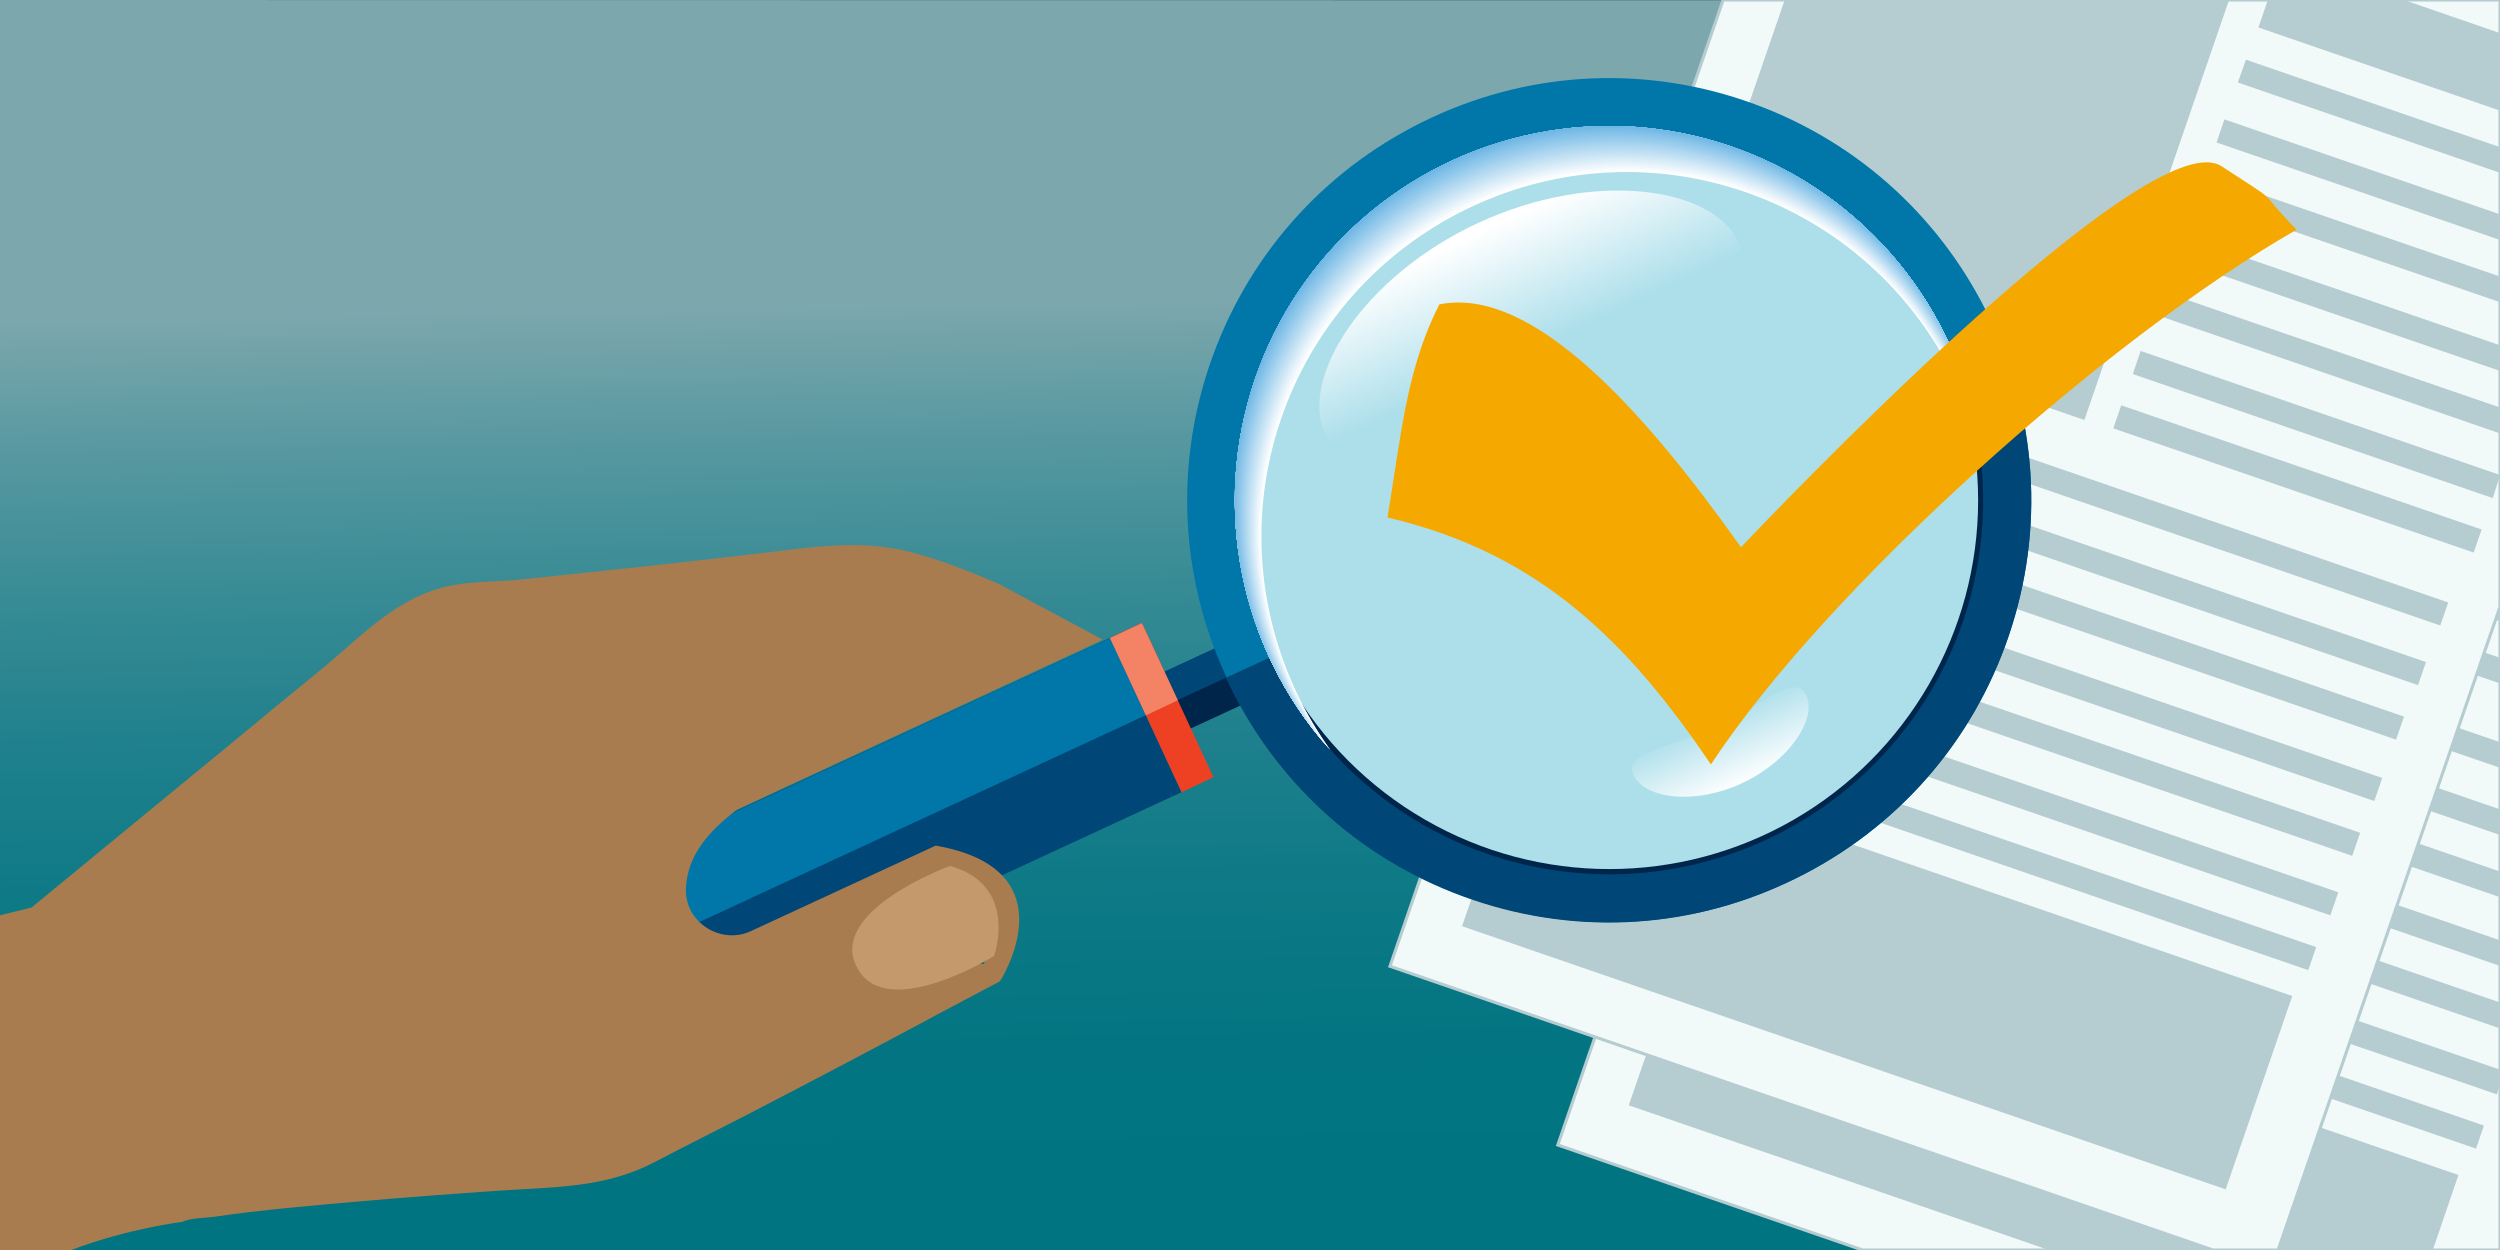 <?xml version="1.0" encoding="utf-8"?>
<!-- Generator: Adobe Illustrator 25.0.1, SVG Export Plug-In . SVG Version: 6.00 Build 0)  -->
<svg version="1.1" id="Layer_1" xmlns="http://www.w3.org/2000/svg" xmlns:xlink="http://www.w3.org/1999/xlink" x="0px" y="0px"
	 viewBox="0 0 800 400" style="enable-background:new 0 0 800 400;" xml:space="preserve">
<rect x="0" y="0" width="800" height="400" fill="#333333" stroke="none"/>
<style type="text/css">
	.st0{fill:url(#BKGD_1_);}
	.st1{fill:#F2F9F9;stroke:#B5CDD1;stroke-miterlimit:10;}
	.st2{fill:#B5CDD1;}
	.st3{fill:#00254B;}
	.st4{fill:#004677;}
	.st5{fill:#0076A9;}
	.st6{fill:#EE4023;}
	.st7{fill:#F48366;}
	.st8{fill:#ADDFEB;}
	.st9{fill:none;}
	.st10{clip-path:url(#SVGID_2_);}
	.st11{fill:#FFFFFF;}
	.st12{fill:#FAFCFE;}
	.st13{fill:#F4FAFD;}
	.st14{fill:#EFF7FC;}
	.st15{fill:#EAF5FB;}
	.st16{fill:#E5F2FA;}
	.st17{fill:#DFEFF9;}
	.st18{fill:#DAEDF8;}
	.st19{fill:#D5EAF7;}
	.st20{fill:#D0E7F6;}
	.st21{fill:#CAE5F5;}
	.st22{fill:#C5E2F4;}
	.st23{fill:#C0E0F3;}
	.st24{fill:#BBDDF2;}
	.st25{fill:#B5DAF1;}
	.st26{fill:#B0D8F0;}
	.st27{fill:#ABD5F0;}
	.st28{fill:#A6D3EF;}
	.st29{fill:#A0D0EE;}
	.st30{fill:#9BCDED;}
	.st31{fill:#96CBEC;}
	.st32{fill:#91C8EB;}
	.st33{fill:#8BC6EA;}
	.st34{fill:#86C3E9;}
	.st35{fill:#81C0E8;}
	.st36{fill:#7CBEE7;}
	.st37{fill:#76BBE6;}
	.st38{fill:#71B8E5;}
	.st39{fill:#6CB6E4;}
	.st40{fill:#67B3E3;}
	.st41{fill:#61B1E2;}
	.st42{fill:#5CAEE1;}
	.st43{fill:url(#SVGID_3_);}
	.st44{fill:url(#SVGID_4_);}
	.st45{fill:#A97C50;}
	.st46{fill:#C49A6C;}
	.st47{fill:#F5A800;}
</style>
<linearGradient id="BKGD_1_" gradientUnits="userSpaceOnUse" x1="396.642" y1="681.457" x2="403.305" y2="1071.517" gradientTransform="matrix(1 0 0 1 0 -678)">
	<stop  offset="0" style="stop-color:#7CA7AD"/>
	<stop  offset="0.236" style="stop-color:#7CA7AD"/>
	<stop  offset="0.341" style="stop-color:#5999A1"/>
	<stop  offset="0.459" style="stop-color:#398C95"/>
	<stop  offset="0.582" style="stop-color:#20818D"/>
	<stop  offset="0.71" style="stop-color:#0E7A86"/>
	<stop  offset="0.845" style="stop-color:#037582"/>
	<stop  offset="1" style="stop-color:#007481"/>
</linearGradient>
<polygon id="BKGD_2_" class="st0" points="0,0 800,0.1 800,400 0,400 "/>
<g id="Forms_1_">
	<g id="Page_3">
		<polyline class="st1" points="624.8,0 498.5,366.4 596,400 800,400 800,87.8 800,28.6 717.2,0 		"/>
		<polygon class="st2" points="593.6,147.8 720.7,191.5 773,39.7 657.8,0 644.5,0 		"/>
		<polygon class="st2" points="776.4,65.9 800,74 800,49.3 784,43.8 		"/>
		<polygon class="st2" points="769.8,83.6 800,94 800,85.8 772.3,76.2 		"/>
		<polygon class="st2" points="763,102.7 800,115.5 800,107.3 765.5,95.4 		"/>
		<polygon class="st2" points="756.4,120.4 800,135.4 800,127.2 758.9,113 		"/>
		<polygon class="st2" points="749.5,140 800,157.4 800,149.2 752.1,132.7 		"/>
		<polygon class="st2" points="743,157.7 800,177.3 800,169.1 745.5,150.3 		"/>
		<polygon class="st2" points="736.2,176.8 800,198.8 800,190.6 738.7,169.5 		"/>
		<polygon class="st2" points="729.6,194.5 800,218.7 800,210.5 732.1,187.1 		"/>
		<polygon class="st2" points="588.2,172.8 800,245.7 800,237.5 590.7,165.4 		"/>
		<polygon class="st2" points="581.1,191.9 800,267.2 800,259 583.7,184.5 		"/>
		<polygon class="st2" points="574.1,209.4 800,287.1 800,278.9 576.6,202 		"/>
		<polygon class="st2" points="567.1,228.9 800,309.1 800,300.9 569.6,221.6 		"/>
		<polygon class="st2" points="560,246.4 800,329.1 800,320.8 562.6,239.1 		"/>
		<polygon class="st2" points="553,265.5 799,350.2 800,347.1 800,342.3 555.5,258.1 		"/>
		
			<rect x="666.3" y="191.6" transform="matrix(0.326 -0.946 0.946 0.326 147.8 850.633)" class="st2" width="7.8" height="260.1"/>
		<polyline class="st2" points="778.5,400 786.7,376 542.5,291.9 521.2,353.7 655.6,400 		"/>
	</g>
	<g id="Page_2">
		<polygon class="st1" points="444.8,309.2 708.1,400 729,400 800,194.2 800,0 551.4,0 		"/>
		<polygon class="st2" points="539.9,90.6 667,134.4 713.3,0 571.1,0 		"/>
		<polygon class="st2" points="722.7,8.8 800,35.4 800,10.6 769.3,0 725.7,0 		"/>
		<polygon class="st2" points="716.1,26.4 800,55.3 800,47.1 718.7,19.1 		"/>
		<polygon class="st2" points="709.3,45.6 800,76.8 800,68.6 711.8,38.2 		"/>
		<polygon class="st2" points="702.7,63.3 800,96.7 800,88.5 705.3,55.9 		"/>
		<polygon class="st2" points="695.9,82.9 800,118.7 800,110.5 698.4,75.5 		"/>
		<polygon class="st2" points="689.3,100.5 800,138.7 800,130.4 691.8,93.2 		"/>
		<polygon class="st2" points="682.5,119.7 797.7,159.4 800,152 685,112.3 		"/>
		
			<rect x="730.9" y="92.6" transform="matrix(0.326 -0.946 0.946 0.326 350.382 798.322)" class="st2" width="7.8" height="121.9"/>
		
			<rect x="654.9" y="24.3" transform="matrix(0.326 -0.946 0.946 0.326 298.347 726.985)" class="st2" width="7.8" height="260.1"/>
		
			<rect x="647.8" y="43.3" transform="matrix(0.326 -0.946 0.946 0.326 275.573 733.155)" class="st2" width="7.8" height="260.1"/>
		
			<rect x="640.8" y="60.8" transform="matrix(0.326 -0.946 0.946 0.326 254.262 738.277)" class="st2" width="7.8" height="260.1"/>
		
			<rect x="633.8" y="80.4" transform="matrix(0.326 -0.946 0.946 0.326 231.041 744.903)" class="st2" width="7.8" height="260.1"/>
		
			<rect x="626.7" y="97.9" transform="matrix(0.326 -0.946 0.946 0.326 209.73 750.025)" class="st2" width="7.8" height="260.1"/>
		
			<rect x="619.7" y="117" transform="matrix(0.326 -0.946 0.946 0.326 186.949 756.21)" class="st2" width="7.8" height="260.1"/>
		
			<rect x="612.6" y="134.5" transform="matrix(0.326 -0.946 0.946 0.326 165.638 761.332)" class="st2" width="7.8" height="260.1"/>
		
			<rect x="567.6" y="178.6" transform="matrix(0.326 -0.946 0.946 0.326 113.865 775.113)" class="st2" width="65.4" height="258.3"/>
	</g>
</g>
<g id="Magnifying_Glass">
	<g>
		<path class="st3" d="M405.1,200l8.4,18.1l-40.2,18.6l-8.4-18.1L405.1,200z"/>
		<path class="st4" d="M369.1,227.6l-4.2-9.1l40.2-18.6l4.2,9.1L369.1,227.6z"/>
	</g>
	<path class="st5" d="M388.2,113.6c-12.4,33.8-10.9,70.5,4.3,103.2s42.1,57.6,76,70c33.9,12.4,70.5,10.9,103.2-4.3s57.6-42.1,70-76
		c12.4-33.9,10.9-70.5-4.3-103.2c-15.2-32.7-42.2-57.6-76-70c-33.8-12.4-70.5-10.9-103.2,4.3C425.5,52.8,400.6,79.8,388.2,113.6z
		 M470,63.1c53.5-24.8,117.2-1.4,142,52.1s1.4,117.2-52.1,142s-117.2,1.4-142-52.1C393.2,151.5,416.5,87.9,470,63.1z"/>
	<g>
		<path class="st4" d="M355.2,204.1l22.9,49.4l-149.5,69.2l-22.9-49.4L355.2,204.1z"/>
		<path class="st5" d="M217.2,298.1l-11.4-24.7l149.5-69.3l11.5,24.7L217.2,298.1z"/>
		<path class="st6" d="M195.5,278.1l22.9,49.4l10.2-4.8l-22.9-49.4L195.5,278.1z"/>
		<path class="st7" d="M217.2,298.1l-11.4-24.7l-10.2,4.8l11.4,24.7L217.2,298.1z"/>
		<path class="st6" d="M355.2,204.1l22.9,49.4l10.2-4.8l-22.9-49.4L355.2,204.1z"/>
		<path class="st7" d="M376.9,224.1l-11.5-24.7l-10.2,4.8l11.5,24.7L376.9,224.1z"/>
	</g>
	<path class="st4" d="M641.7,206.6c12.4-33.8,10.9-70.5-4.3-103.2c0,0,0,0,0,0l-25.5,11.8c0,0,0,0,0,0c24.8,53.5,1.4,117.2-52.1,142
		s-117.2,1.4-142-52.1c0,0,0,0,0,0l-25.5,11.8c0,0,0,0,0,0c15.2,32.7,42.1,57.6,76,70s70.5,10.9,103.2-4.3
		C604.4,267.4,629.3,240.4,641.7,206.6z"/>
	
		<ellipse transform="matrix(0.707 -0.707 0.707 0.707 37.633 411.016)" class="st3" cx="515" cy="160.1" rx="119.7" ry="119.7"/>
	<ellipse class="st8" cx="515" cy="160.1" rx="118" ry="118"/>
	
		<ellipse transform="matrix(0.161 -0.987 0.987 0.161 273.885 642.479)" class="st9" cx="515" cy="160.1" rx="99.8" ry="99.8"/>
	<g>
		<g>
			<defs>
				
					<ellipse id="SVGID_1_" transform="matrix(0.707 -0.707 0.707 0.707 37.633 411.016)" cx="515" cy="160.1" rx="119.8" ry="119.8"/>
			</defs>
			<clipPath id="SVGID_2_">
				<use xlink:href="#SVGID_1_"  style="overflow:visible;"/>
			</clipPath>
			<g class="st10">
				<path class="st11" d="M410.8,131.6c22.2-60.4,89.4-91.6,149.8-69.4s91.6,89.3,69.4,149.8s-89.3,91.6-149.8,69.4
					C419.8,259.2,388.6,192,410.8,131.6z M405.3,129.5c-23.3,63.5,9.4,134,72.9,157.3s134-9.4,157.3-72.9s-9.4-134-72.9-157.3
					S428.5,66.1,405.3,129.5z"/>
				<path class="st12" d="M410.5,131.1c22.2-60.5,89.5-91.7,150-69.5c60.5,22.2,91.7,89.5,69.5,150c-22.2,60.5-89.5,91.7-150,69.5
					C419.5,258.9,388.3,191.6,410.5,131.1z M405,129.1c-23.3,63.5,9.4,134.2,73,157.5s134.2-9.4,157.5-73s-9.4-134.2-73-157.5
					S428.3,65.6,405,129.1z"/>
				<path class="st13" d="M410.2,130.7c22.2-60.6,89.6-91.8,150.1-69.6s91.8,89.6,69.6,150.1s-89.6,91.8-150.1,69.6
					C419.1,258.6,387.9,191.3,410.2,130.7z M404.6,128.7c-23.3,63.6,9.5,134.4,73.1,157.7s134.4-9.5,157.7-73.1
					c23.3-63.6-9.5-134.4-73.1-157.7S428,65.1,404.6,128.7z"/>
				<path class="st14" d="M409.8,130.3c22.2-60.6,89.7-91.9,150.3-69.7s91.9,89.7,69.7,150.3c-22.2,60.7-89.7,91.9-150.3,69.7
					C418.9,258.4,387.6,190.9,409.8,130.3z M404.3,128.2c-23.4,63.7,9.5,134.5,73.1,157.9S612,276.7,635.4,213
					c23.4-63.7-9.5-134.5-73.2-157.9S427.7,64.6,404.3,128.2z"/>
				<path class="st15" d="M409.5,129.8c22.3-60.7,89.8-92,150.5-69.7s92,89.8,69.7,150.5s-89.8,92-150.5,69.7
					C418.5,258.1,387.3,190.6,409.5,129.8z M404,127.8c-23.4,63.8,9.5,134.7,73.2,158.1s134.7-9.5,158.1-73.2
					c23.4-63.8-9.5-134.7-73.2-158.1C498.3,31.2,427.4,64,404,127.8z"/>
				<path class="st16" d="M409.2,129.4c22.3-60.8,89.9-92.1,150.7-69.8c60.8,22.3,92.1,89.9,69.8,150.7
					c-22.3,60.8-89.9,92.1-150.7,69.8C418.3,257.8,386.9,190.2,409.2,129.4z M403.7,127.4c-23.4,63.8,9.5,134.8,73.3,158.3
					s134.8-9.5,158.3-73.3c23.4-63.8-9.5-134.9-73.3-158.3S427.1,63.5,403.7,127.4z"/>
				<path class="st17" d="M408.9,129c22.3-60.9,90-92.2,150.9-69.9c60.9,22.3,92.2,90,69.9,150.9c-22.3,60.9-90,92.2-150.9,69.9
					C418,257.6,386.6,189.9,408.9,129z M403.4,127c-23.5,63.9,9.5,135,73.4,158.5s135-9.5,158.5-73.4c23.5-63.9-9.5-135-73.4-158.5
					S426.8,63,403.4,127z"/>
				<path class="st18" d="M408.6,128.6c22.4-60.9,90.1-92.4,151.1-70s92.4,90.1,70,151.1c-22.3,60.9-90.1,92.4-151.1,70
					C417.6,257.3,386.3,189.5,408.6,128.6z M403.1,126.5c-23.5,64,9.5,135.2,73.5,158.7s135.2-9.5,158.7-73.5
					c23.5-64-9.5-135.2-73.5-158.7S426.5,62.5,403.1,126.5z"/>
				<path class="st19" d="M408.3,128.1c22.4-61,90.2-92.5,151.3-70.1s92.5,90.2,70.1,151.3c-22.4,61-90.2,92.5-151.3,70.1
					C417.4,257,385.9,189.2,408.3,128.1z M402.7,126.1c-23.5,64.1,9.5,135.4,73.6,158.9s135.3-9.5,158.8-73.6S625.7,76,561.6,52.5
					S426.2,62,402.7,126.1z"/>
				<path class="st20" d="M408,127.7c22.4-61.1,90.4-92.6,151.4-70.2S652,147.9,629.6,209c-22.4,61.1-90.3,92.6-151.5,70.2
					C417,256.8,385.6,188.8,408,127.7z M402.4,125.7c-23.5,64.2,9.5,135.5,73.7,159.1s135.5-9.5,159-73.7
					c23.5-64.2-9.5-135.5-73.7-159S426,61.5,402.4,125.7z"/>
				<path class="st21" d="M407.7,127.3c22.4-61.2,90.5-92.7,151.6-70.3s92.7,90.5,70.3,151.6s-90.5,92.7-151.6,70.3
					S385.2,188.5,407.7,127.3z M402.1,125.2c-23.6,64.2,9.5,135.7,73.8,159.2s135.7-9.5,159.2-73.8S625.6,75,561.3,51.5
					S425.7,61,402.1,125.2z"/>
				<path class="st22" d="M407.4,126.9c22.5-61.3,90.6-92.8,151.8-70.3s92.8,90.6,70.3,151.8s-90.6,92.8-151.8,70.3
					C416.5,256.2,384.9,188.1,407.4,126.9z M401.8,124.8c-23.6,64.3,9.5,135.9,73.9,159.4s135.9-9.5,159.4-73.9
					c23.6-64.3-9.5-135.9-73.9-159.4S425.4,60.5,401.8,124.8z"/>
				<path class="st23" d="M407,126.4c22.5-61.3,90.7-92.9,152-70.4s92.9,90.7,70.4,152s-90.7,92.9-152,70.4S384.6,187.8,407,126.4z
					 M401.5,124.4c-23.6,64.4,9.6,136,74,159.6s136-9.6,159.6-74c23.6-64.4-9.6-136-74-159.6S425.1,60,401.5,124.4z"/>
				<path class="st24" d="M406.7,126c22.5-61.4,90.8-93,152.2-70.5s93,90.8,70.5,152.2c-22.5,61.4-90.8,93-152.2,70.5
					S384.2,187.4,406.7,126z M401.1,124c-23.6,64.5,9.6,136.2,74.1,159.8c64.5,23.6,136.2-9.6,159.8-74.1
					c23.7-64.5-9.6-136.2-74.1-159.8C496.5,26.3,424.8,59.5,401.1,124z"/>
				<path class="st25" d="M406.4,125.6C429,64.1,497.3,32.4,558.8,55c61.5,22.6,93.2,90.9,70.6,152.4
					c-22.5,61.5-90.9,93.2-152.4,70.6C415.6,255.4,383.9,187.1,406.4,125.6z M400.8,123.5c-23.7,64.6,9.6,136.4,74.1,160
					s136.3-9.6,160-74.1c23.7-64.6-9.6-136.4-74.2-160S424.5,59,400.8,123.5z"/>
				<path class="st26" d="M406.1,125.2c22.6-61.5,91-93.3,152.6-70.7c61.5,22.6,93.3,91,70.7,152.6c-22.6,61.5-91,93.3-152.6,70.7
					C415.3,255.2,383.5,186.7,406.1,125.2z M400.5,123.1c-23.7,64.6,9.6,136.5,74.2,160.2c64.6,23.7,136.5-9.6,160.2-74.2
					c23.7-64.6-9.6-136.5-74.2-160.2S424.2,58.5,400.5,123.1z"/>
				<path class="st27" d="M405.8,124.7c22.6-61.6,91.1-93.4,152.8-70.8s93.4,91.1,70.8,152.7c-22.6,61.6-91.1,93.4-152.8,70.8
					S383.2,186.4,405.8,124.7z M400.2,122.7c-23.7,64.7,9.6,136.7,74.3,160.4c64.7,23.7,136.7-9.6,160.4-74.3
					c23.7-64.7-9.6-136.7-74.3-160.4S423.9,58,400.2,122.7z"/>
				<path class="st28" d="M405.5,124.3c22.6-61.7,91.2-93.5,152.9-70.9s93.5,91.2,70.9,152.9s-91.2,93.5-152.9,70.9
					S382.9,186,405.5,124.3z M399.9,122.2c-23.8,64.8,9.6,136.9,74.4,160.6c64.8,23.8,136.9-9.6,160.6-74.4
					c23.8-64.8-9.6-136.9-74.4-160.6S423.6,57.4,399.9,122.2z"/>
				<path class="st29" d="M405.2,123.9c22.7-61.8,91.4-93.6,153.1-70.9s93.6,91.3,71,153.1c-22.7,61.8-91.3,93.6-153.1,71
					C414.4,254.3,382.5,185.7,405.2,123.9z M399.6,121.8c-23.8,64.9,9.6,137,74.5,160.8c64.9,23.8,137-9.6,160.8-74.5
					c23.8-64.9-9.6-137-74.5-160.8S423.4,56.9,399.6,121.8z"/>
				<path class="st30" d="M404.9,123.5c22.7-61.8,91.5-93.7,153.3-71s93.7,91.5,71,153.3c-22.7,61.8-91.5,93.7-153.3,71
					S382.2,185.3,404.9,123.5z M399.3,121.4c-23.8,65,9.6,137.2,74.6,161s137.2-9.6,161-74.6c23.8-65-9.6-137.2-74.6-161
					S423.1,56.4,399.3,121.4z"/>
				<path class="st31" d="M404.6,123c22.7-61.9,91.6-93.8,153.5-71.1s93.8,91.6,71.1,153.5s-91.6,93.8-153.5,71.1
					S381.9,185,404.6,123z M398.9,121c-23.9,65,9.7,137.3,74.7,161.2s137.3-9.7,161.2-74.7c23.8-65-9.7-137.4-74.7-161.2
					S422.8,55.9,398.9,121z"/>
				<path class="st32" d="M404.3,122.6c22.7-62,91.7-93.9,153.7-71.2s94,91.7,71.2,153.7s-91.7,93.9-153.7,71.2
					S381.5,184.6,404.3,122.6z M398.6,120.5c-23.9,65.1,9.7,137.5,74.8,161.4s137.5-9.7,161.4-74.8S625.1,69.6,560,45.8
					S422.5,55.4,398.6,120.5z"/>
				<path class="st33" d="M404,122.2c22.8-62.1,91.8-94.1,153.9-71.3s94.1,91.8,71.3,153.9c-22.8,62.1-91.8,94.1-153.9,71.3
					C413.2,253.3,381.2,184.3,404,122.2z M398.3,120.1c-23.9,65.2,9.7,137.7,74.9,161.6c65.2,23.9,137.7-9.7,161.6-74.9
					c23.9-65.2-9.7-137.7-74.9-161.6S422.2,54.9,398.3,120.1z"/>
				<path class="st34" d="M403.6,121.7c22.8-62.2,91.9-94.2,154-71.4s94.2,91.9,71.4,154.1s-91.9,94.2-154,71.4
					S380.8,183.9,403.6,121.7z M398,119.7c-23.9,65.3,9.7,137.8,75,161.8c65.3,23.9,137.9-9.7,161.8-75
					c23.9-65.3-9.7-137.9-75-161.8S421.9,54.4,398,119.7z"/>
				<path class="st35" d="M403.3,121.3c22.8-62.2,92-94.3,154.2-71.5s94.3,92,71.5,154.2c-22.8,62.2-92,94.3-154.2,71.5
					S380.5,183.5,403.3,121.3z M397.7,119.2c-24,65.3,9.7,138,75.1,162s138-9.7,162-75.1s-9.7-138-75-162S421.6,53.9,397.7,119.2z"
					/>
				<path class="st36" d="M403,120.9c22.9-62.3,92.1-94.4,154.4-71.6s94.4,92.1,71.5,154.4c-22.8,62.3-92.1,94.4-154.4,71.6
					C412.3,252.5,380.2,183.2,403,120.9z M397.4,118.8c-24,65.4,9.7,138.2,75.1,162.2s138.2-9.7,162.2-75.1s-9.7-138.2-75.1-162.2
					S421.3,53.4,397.4,118.8z"/>
				<path class="st37" d="M402.7,120.5c22.9-62.4,92.2-94.5,154.6-71.6s94.5,92.2,71.6,154.6s-92.2,94.5-154.6,71.6
					S379.8,182.8,402.7,120.5z M397,118.4c-24,65.5,9.7,138.3,75.2,162.4s138.3-9.7,162.4-75.2c24-65.5-9.7-138.4-75.2-162.4
					S421,52.9,397,118.4z"/>
				<path class="st38" d="M402.4,120c22.9-62.5,92.3-94.6,154.8-71.7s94.6,92.3,71.7,154.8s-92.3,94.6-154.8,71.7
					S379.5,182.5,402.4,120z M396.7,118c-24,65.6,9.7,138.5,75.3,162.6c65.6,24,138.5-9.7,162.6-75.3c24-65.6-9.7-138.5-75.3-162.6
					S420.8,52.4,396.7,118z"/>
				<path class="st39" d="M402.1,119.6c22.9-62.5,92.5-94.7,155-71.8s94.7,92.5,71.8,155c-22.9,62.5-92.5,94.7-155,71.8
					S379.1,182.1,402.1,119.6z M396.4,117.5c-24.1,65.7,9.8,138.7,75.4,162.8s138.7-9.8,162.8-75.4c24.1-65.7-9.8-138.7-75.4-162.8
					S420.5,51.9,396.4,117.5z"/>
				<path class="st40" d="M401.8,119.2c23-62.6,92.6-94.9,155.2-71.9s94.9,92.6,71.9,155.2c-23,62.6-92.6,94.9-155.2,71.9
					C411.1,251.4,378.8,181.8,401.8,119.2z M396.1,117.1c-24.1,65.7,9.8,138.9,75.5,163s138.9-9.8,163-75.5
					c24.1-65.7-9.8-138.9-75.5-163S420.2,51.4,396.1,117.1z"/>
				<path class="st41" d="M401.5,118.8c23-62.7,92.7-95,155.4-72s95,92.7,72,155.4c-23,62.7-92.7,95-155.4,72
					S378.5,181.4,401.5,118.8z M395.8,116.7c-24.1,65.8,9.8,139,75.6,163.1s139-9.8,163.1-75.6c24.1-65.8-9.8-139-75.6-163.1
					S419.9,50.8,395.8,116.7z"/>
				<path class="st42" d="M401.1,118.3c23-62.8,92.8-95.1,155.5-72.1s95.1,92.8,72.1,155.5s-92.8,95.1-155.5,72.1
					S378.1,181.1,401.1,118.3z M395.4,116.2c-24.2,65.9,9.8,139.2,75.7,163.4s139.2-9.8,163.3-75.7s-9.8-139.2-75.7-163.4
					S419.6,50.3,395.4,116.2z"/>
			</g>
		</g>
	</g>
	
		<linearGradient id="SVGID_3_" gradientUnits="userSpaceOnUse" x1="617.864" y1="472.079" x2="600.532" y2="489.411" gradientTransform="matrix(0.939 0.344 0.344 -0.939 -184.47 482.65)">
		<stop  offset="3.340000e-02" style="stop-color:#FFFFFF"/>
		<stop  offset="1" style="stop-color:#FFFFFF;stop-opacity:0"/>
	</linearGradient>
	<path class="st43" d="M522.8,248.1c-3.5-7.5,11-8.5,26.3-15.6c15.2-7.1,25.4-17.4,28.9-10s-5.3,21-20.5,28.1
		S526.3,255.6,522.8,248.1z"/>
	
		<linearGradient id="SVGID_4_" gradientUnits="userSpaceOnUse" x1="477.01" y1="611.301" x2="506.86" y2="581.45" gradientTransform="matrix(0.939 0.344 0.344 -0.939 -184.47 482.65)">
		<stop  offset="3.340000e-02" style="stop-color:#FFFFFF"/>
		<stop  offset="1" style="stop-color:#FFFFFF;stop-opacity:0"/>
	</linearGradient>
	<path class="st44" d="M556.3,77.5c8.3,17.9-26.5,20.4-63,37.3s-61,41.9-69.3,23.9s12.6-50.5,49.1-67.4S548,59.5,556.3,77.5z"/>
</g>
<g id="Hand">
	<path class="st45" d="M22.8,400c18.1-6.9,35.5-9,35.5-9c2.8-1.3,7-1.2,10-1.6c15.6-2.3,31.4-3.6,47.2-5c14.8-1.3,29.6-2.4,44.4-3.4
		c17.6-1.2,33.9-0.8,49.9-9.3c9.7-5.1,19.6-10,29.3-15c21.4-11.1,42.7-22.3,63.9-33.7c5.7-3,11.4-6,17-9c0,0,23.2-35.8-20.6-43.4
		l-59,27.3c-9.6,4.6-21.2-2.7-20.9-13.3c0.3-11.1,7.7-18.9,16.3-25.5l117.1-54.4l-33.6-18c-9.4-4-19-7.8-29-10.3
		c-16.5-4-32.7-0.9-49.3,0.9c-24.7,3-49.4,5.5-74.1,8.1c-9.5,1-18.7,0.3-28,3.4c-14.3,4.8-24.2,15.6-35.5,24.9
		c-9.8,8-19.5,16-29.3,24.1l-53.9,44.3c-3.4,2.8-6.7,5.5-10.1,8.3L0,292.9V400H22.8z M300.9,279.6c17.8,8.3,14,28.9,14,28.9
		s-16.4-1.5-34.4,0C292.6,294,300.9,279.6,300.9,279.6z"/>
	<path class="st46" d="M274.3,309.7c9.4,17.6,43.8-3.8,43.8-3.8s8.1-22.6-14.1-28.8C304,277.1,264.5,291.5,274.3,309.7z"/>
</g>
<path class="st47" d="M710.9,53.2c-21-13.7-122.1,88.6-153.8,121.9c-30.8-43.4-66.6-83.7-96.5-77.7c-10.6,20.7-12.3,42.4-16.6,68.2
	c49.2,11.5,77.3,40.4,103.5,79c37.1-56.4,126.7-136.4,187.4-171.1C720.7,59,731.9,66.9,710.9,53.2z"/>
</svg>
